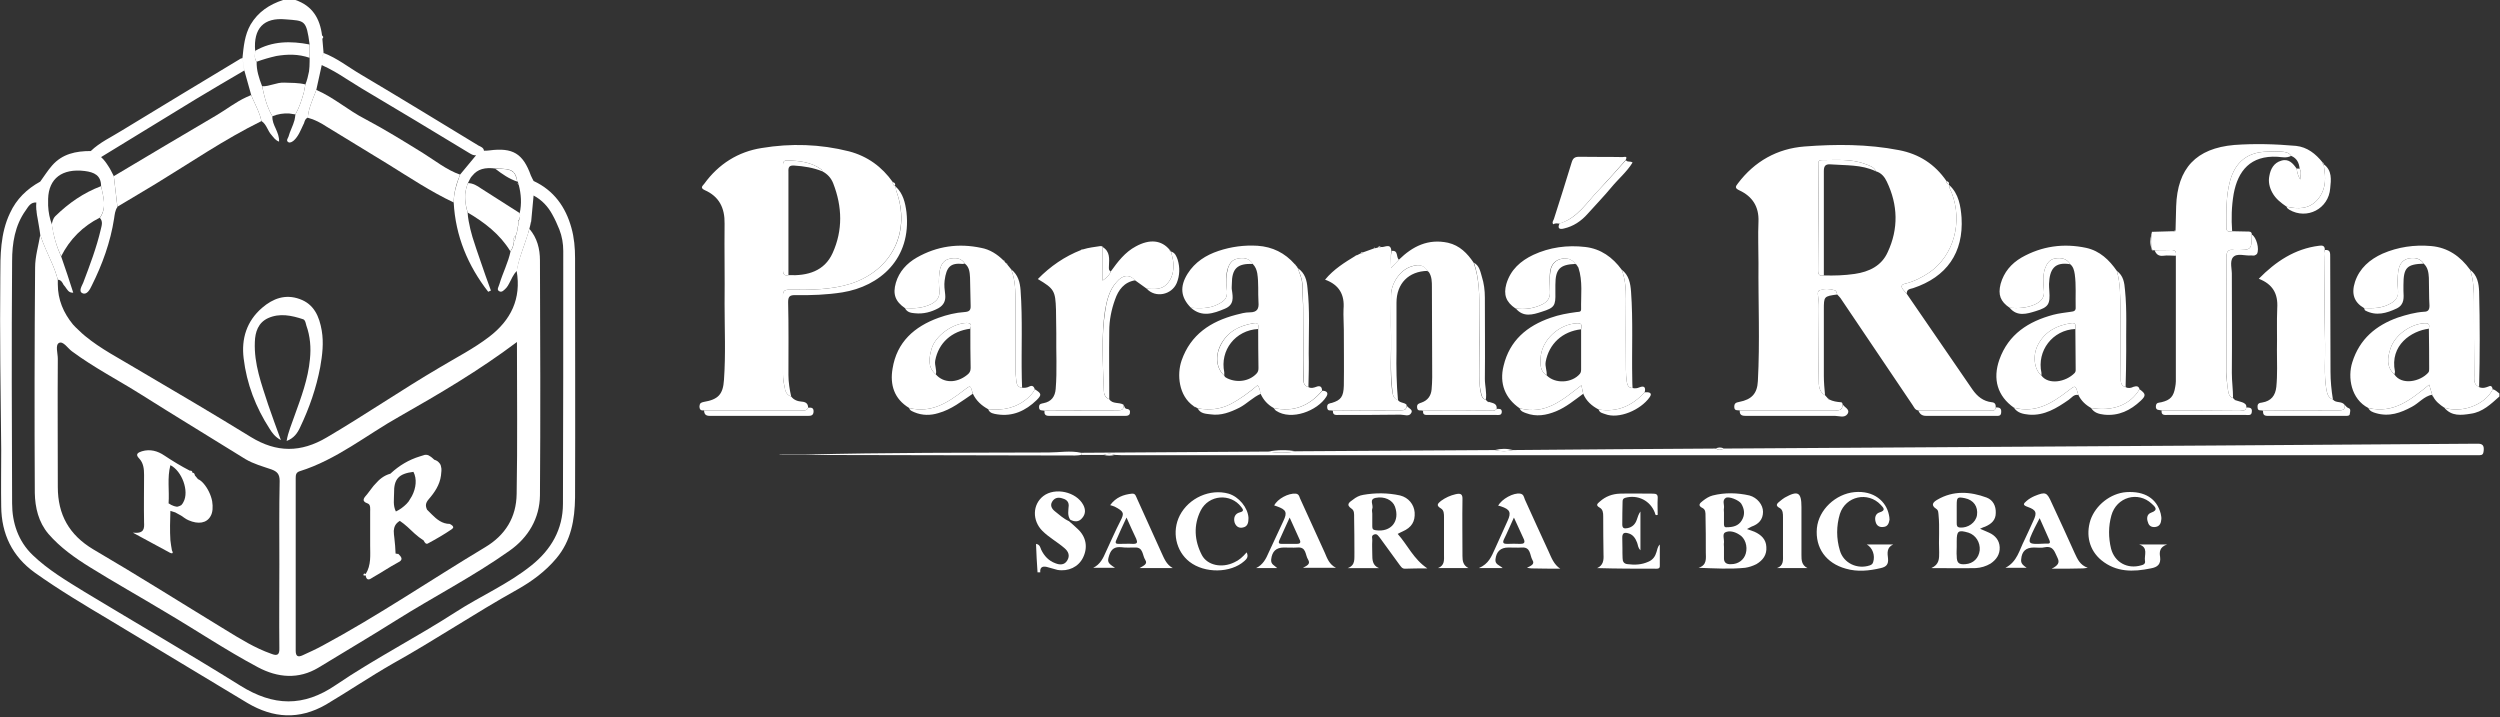 <svg version="1.2" xmlns="http://www.w3.org/2000/svg" viewBox="0 0 826 237" width="826" height="237">
	<rect x="0" y="0" width="826" height="237" fill="#333333" stroke="none"/>
	<title>FAVICON</title>
	<style>
		.s0 { fill: #ffffff } 
	</style>
	<g id="Pasta 1">
		<path id="Path 9" class="s0" d="m83 31.4q0.4 1.1 0.9 2.1c1 2.2 2 4.2 2.5 6.5 1.7 1.1 2 3.2 3.3 4.6 0.7 0.8 1.2 1.7 2.5 2.2 0.1-1.6-0.5-2.9-1.1-4.3-0.6-1.3-1.2-2.6-1.1-4.1-1.4-2.3-2.2-4.8-2.8-7.3q-0.3-1.3-0.6-2.6c-1-2.6-1.9-5.3-1.8-8.1-0.9-1.1-0.5-2.4-0.5-3.6-0.6-7.4 2.8-11.1 10.1-10.4 6.3 0.5 6.8 0.1 7.9 8.3q0 2.2 0 4.4 0 0.6 0 1.2 0 1.7-0.2 3.3-0.2 1.1-0.5 2.2-0.3 1.1-0.7 2.1-0.2 1.3-0.5 2.6c-0.7 2.5-1.5 5-2.8 7.3q-0.1 1-0.3 1.9c-0.5 1.9-1.5 3.6-2 5.5-0.2 0.5-0.9 1.3 0 1.8 0.6 0.3 1.3-0.2 1.8-0.6 1.5-1.4 2.2-3.3 3.1-5.2 0.2-0.3 0.3-0.6 0.4-1 0.2-0.5 0.4-1.1 1.1-1.3 0.2-2.9 1.4-5.5 2.4-8.1q0.2-0.6 0.4-1.1 0.9-4.1 1.8-8.2 0-1.6 0.3-3.1 0.1-0.5 0.3-1-0.2-2.3-0.4-4.6 0-0.6-0.1-1.1c-0.7-5.6-3.2-9.8-8.8-11.7h-4.1c-4.5 1.5-8.2 3.9-10.7 8.1-2 3.5-2.3 7.3-2.7 11.1q0.3 2 0.6 4zm107 53.9c0-3.4-0.3-6.8-1.2-10-1.9-6.9-5.8-12.4-12.5-15.5v4.8c2.8 1.5 4.8 3.7 6.2 6.3 0.9 1.6 1.6 3.2 2.3 4.9 0.9 2.3 1.3 4.7 1.3 7.1 0 27.9 0 55.7-0.1 83.5 0 8.5-3.9 15.2-10.4 20.4-7.7 6.2-16.8 10.1-25 15.4-13 8.4-26.8 15.4-39.6 24.1-10.8 7.4-20.7 7-31.5 0.3-17-10.6-34.3-20.6-51.5-31-6-3.7-12.1-7.3-17.2-12.2-4.8-4.6-6.8-10.7-6.8-17.1-0.1-26.7-0.2-53.3 0-80 0-5.9 0.9-11.8 4.5-16.8 0.9-1.3 1.6-2.7 3.5-2.6 0-2.4 0.7-4.6 1.3-6.9-4.4 2.4-7.9 5.8-10 10.4-3.2 6.7-3.2 14-3.2 21.1-0.2 19.1 0.1 38.2 0.3 57.2 0 6.2-0.1 12.5 0 18.7 0.1 9 3.6 16.4 11.1 21.8 8 5.7 16.4 10.7 24.8 15.7 15.2 9.1 30.3 18.3 45.5 27.4 8.5 5 17 5.6 25.9 0.5 7.4-4.4 14.5-9.2 22-13.5 14-7.8 27.2-16.7 41.2-24.5 4.8-2.7 9.3-6 12.9-10.3 4.9-5.8 6.1-12.8 6.2-20.1 0.1-26.4 0-52.7 0-79.1zm-178-16q0.1 0.4 0.1 0.8 0.1 1 0.3 1.9c0.3 1.9 0.7 3.8 0.9 5.6 1 3.2 2.5 6.2 3.8 9.2 0.8 1.8 1.5 3.7 2 5.6 1.1 0.1 1.5 0.9 1.9 1.7q0.3 0.3 0.5 0.6c0.7 0.9 1.1 2.1 2.7 2-1.3-4.1-2.6-8-4-12q-2.3-5-3-10.4c-0.8-2.1-1.2-4.2-1.3-6.4q0-1.1 0-2.2c0.2-6.8 4.7-10.1 12.1-9.2 3.1 0.4 5.4 1.4 5.4 5 0.7 3.5 2 7.1-0.4 10.5 1.1 1.2 0.6 2.5 0.3 3.8-1.4 6-3.6 11.8-5.8 17.6-0.4 1-1.7 2.9-0.2 3.5 1.4 0.6 2.4-1.2 3-2.5 3.5-7 6.2-14.4 7.4-22.2 0.2-1.3 0.3-2.7 1.1-3.8q-0.6-5.1-1.2-10.2c-0.6-1.1-1.1-2.3-1.8-3.3-0.7-1.1-1.4-2.1-2.4-3q-1.7-1-3.4-2c-4.9 0-9.4 0.9-12.8 4.8-1.4 1.6-2.6 3.5-3.9 5.3-0.6 2.3-1.3 4.5-1.3 6.9q-0.1 1.2 0 2.4zm0-2.4c0-2.4 0.7-4.6 1.3-6.9-0.6 2.3-1.3 4.5-1.3 6.9zm145.3-15.6q-2.6 3.2-5.3 6.4c-1.1 3-2.1 6-2.1 9.2 0.6 11.1 4.7 20.9 11.4 29.5q0.4-0.2 0.9-0.4c-1.2-3.3-2.4-6.6-3.5-9.9-0.9-2.6-1.8-5.2-2.6-7.8q-0.4-1.3-0.7-2.6c-0.4-1.8-0.8-3.6-0.9-5.5q-0.3-1-0.5-2.1-0.1-0.2-0.1-0.5-0.3-1.7-0.2-3.5 0.2-1.8 0.9-3.6 0.3-0.7 0.7-1.4 0.3-0.6 0.8-1.1c1.7-2.1 4.1-2.8 7.7-2.3 3.1 0 4.7 0.2 5.7 1q0.3 0.3 0.6 0.7 0.2 0.3 0.4 0.8 0.2 0.7 0.4 1.7 0.2 0.2 0.3 0.5 0.1 0.3 0.2 0.7c0.8 3.1 1 6.2 0.3 9.4q0.2 0.6 0.1 1.1-0.1 0.6-0.3 1.2-0.1 0.2-0.1 0.5-0.1 0.6-0.2 1.3l-0.2 0.6q0 0.8-0.2 1.5-0.1 0.7-0.5 1.3c0 0.5 0 1-0.2 1.4q-0.1 0.2-0.3 0.4c-0.1 1.2-0.4 2.3-1.1 3.2-0.8 3.8-2.6 7.2-3.7 10.9-0.2 0.8-1 1.8-0.1 2.3 0.9 0.6 1.7-0.4 2.4-1.1q0.5-0.6 0.9-1.4c0.8-1.4 1.3-3 2.6-4.2 0.6-4.2 2.4-8.1 3.6-12.1q0.3-0.9 0.5-1.8 0.2-0.6 0.3-1.2-0.1-0.3 0-0.6 0.1-0.3 0.3-0.6 0.4-4.3 0.8-8.6 0-2.4 0-4.8c-0.3-0.6-0.6-1.1-0.9-1.8-2.6-7.3-6-9.3-13.7-8.3-0.6 0.1-1.2 0.1-1.8 0.1q-0.2 0.4-0.4 0.7c-0.6 0.6-1.4 0.8-2.2 0.8zm-51-29.8c2.9 1.3 5.6 2.9 8.2 4.6 1.6 1 3.2 2 4.8 3 12 7.1 23.9 14.3 35.8 21.5 0.7 0.4 1.3 0.8 2.2 0.7 0.9 0 1.6-0.2 2.2-0.8q0.2-0.3 0.4-0.7c-0.1-1-1-1.3-1.8-1.7-13-7.9-25.9-15.8-38.9-23.5-4.1-2.4-7.8-5.4-12.3-7.1q-0.2 0.5-0.3 1-0.3 1.4-0.3 3zm-41.5 11.2c5.3-3.2 10.6-6.3 15.9-9.4q-0.3-2-0.6-4.1c-0.2 0.1-0.6 0.1-0.8 0.3-13 7.8-26 15.7-39 23.6-3.5 2.2-7.3 3.9-10.3 6.8q1.7 1 3.4 2c10.5-6.4 20.9-12.8 31.4-19.2zm15.9-9.4q-0.3-2-0.6-4.1 0.3 2.1 0.6 4.1zm-47.3 28.6q-1.7-1-3.4-2 1.7 1 3.4 2zm73-40.2q0.1 0.6 0.1 1.1c0.5-0.4 0.3-0.8-0.1-1.1zm-85.4 82.4c-0.4-0.8-0.8-1.6-1.9-1.7 1.1 0.1 1.5 0.9 1.9 1.7zm135.1-15.8q-0.4-1.3-0.7-2.6 0.3 1.3 0.7 2.6z"/>
		<path id="Path 11" class="s0" d="m108 41.9c6.8 4.1 13.5 8.3 20.3 12.4 7.1 4.4 14 9 21.6 12.6 0-3.2 0.9-6.3 2.1-9.2-4.5-1.6-8.2-4.6-12.2-7.1-6.3-3.9-12.6-7.8-19.2-11.3-5.5-2.8-10.3-7.1-16.1-9.6q-0.2 0.5-0.4 1.1c-1 2.6-2.2 5.2-2.4 8.1 2.3 0.6 4.3 1.7 6.3 3z"/>
		<path id="Path 14" class="s0" d="m81.4 32.1c-3.5 1.6-6.5 4-9.9 6-11.3 6.6-22.6 13.4-33.9 20.1q0.6 5.1 1.2 10.1 6.3-3.8 12.7-7.6c11.5-7 22.7-14.7 34.9-20.7-0.5-2.3-1.5-4.3-2.5-6.5q-0.5-1-0.9-2.1-0.8 0.3-1.6 0.7z"/>
		<path id="Path 16" class="s0" d="m80.7 23.2l2.3 8.2zm2.3 8.2q-0.8 0.3-1.6 0.6 0.8-0.3 1.6-0.6zm17.9-3.5q0.4-1.1 0.7-2.1-0.3 1-0.7 2.1zm1.4-7.6q0-0.6 0-1.2 0 0.6 0 1.2z"/>
		<path id="Path 18" class="s0" d="m95.6 37.5q1 0.1 2 0.3c1.3-2.3 2.1-4.8 2.8-7.3q0.3-1.3 0.5-2.6c-2.3-0.6-4.7-0.5-7-0.6-2.6-0.1-4.8 1.3-7.3 1.2q0.3 1.3 0.6 2.6c0.6 2.5 1.4 5 2.8 7.3q2.8-1.1 5.6-0.9z"/>
		<path id="Path 20" class="s0" d="m100.4 30.5q0.3-1.3 0.5-2.6-0.2 1.3-0.5 2.6zm1.9-11.4q0-2.2 0-4.4 0 0 0 0c-6.2-1.2-12.3-1.2-18 2.1 0 1.2-0.4 2.5 0.5 3.6 2.2-0.8 4.3-1.4 6.5-1.9 3.6-0.6 7.2-0.7 11 0.6zm0 0c-3.8-1.3-7.4-1.2-11-0.6 3.6-0.6 7.2-0.7 11 0.6zm-90.3 50.1q-0.1-1.1 0-2.3-0.1 1.2 0 2.3zm0.1 0.9q0.1 1 0.3 1.9-0.2-0.9-0.3-1.9zm163.1 4.3q-0.1 0.6-0.3 1.2 0.2-0.6 0.3-1.2z"/>
		<path id="Path 22" fill-rule="evenodd" class="s0" d="m13.3 77.6c1 3.2 2.5 6.1 3.8 9.2 0.8 1.8 1.5 3.7 2 5.6q0 0.7 0 1.5c0 5.2 1.9 9.5 5 13.3q0.9 1 1.9 1.9 1 1 2.1 1.9c5.2 4.3 11.3 7.4 17.1 10.9 12.6 7.4 25.2 14.8 37.7 22.5 8.5 5.2 16.5 5.2 25.1 0.1 12.6-7.4 24.7-15.7 37.3-23.1 5.5-3.3 11.2-6.2 16.3-10.1 7.2-5.5 10.7-12.6 9.1-21.8 0.7-4.2 2.5-8.1 3.7-12.2q0.3-0.8 0.5-1.7c2.6 3 3.5 6.7 3.5 10.4 0.1 25.9 0.2 51.8 0 77.7-0.1 7.5-3.8 13.9-10.1 18.3-12 8.5-25.1 15.2-37.5 23-8.4 5.3-17.1 10.4-25.6 15.6-6.5 3.9-13.4 3.4-20.1-0.2-10.5-5.6-20.3-12.2-30.5-18.2-8.3-5-16.7-9.7-24.9-14.8-5-3.1-9.8-6.5-13.7-11-3.3-3.9-4.4-8.7-4.5-13.5q-0.2-37.2 0.1-74.5c0-3.6 1.1-7.2 1.7-10.8zm84.4 80.4q0 28.5 0 57c0 1.9 0.8 2.2 2.3 1.5 2.2-1 4.4-2 6.6-3.2 18.4-9.9 35.7-21.7 53.7-32.5 6.7-4 10.3-9.9 10.4-17.6 0.3-16.6 0.1-33.1 0.1-50.2-12.5 9.4-25.6 17.1-38.8 24.6-10.9 6.1-20.8 14.3-33 18.1-1.2 0.4-1.3 1.2-1.3 2.3zm-78.6-39.5c-0.1 14.1 0 28.3 0 42.4 0 9.1 3.7 15.8 11.7 20.6 14.7 8.6 29.1 17.7 43.7 26.6 4.9 3 9.7 6 15.1 7.9 2 0.8 2.8 0.4 2.7-1.9-0.1-9.2 0-18.4 0-27.6 0-9.2-0.1-18.4 0.1-27.6 0-2.2-0.8-3.1-2.7-3.8-2.9-1-5.9-1.8-8.6-3.4-11.4-7.1-23-14.1-34.4-21.3-7.6-4.8-15.6-8.9-22.9-14.3-1.4-1-2.9-3.5-4.3-2.8-1.3 0.7-0.4 3.4-0.4 5.2z"/>
		<path id="Path 24" class="s0" d="m19.1 93.9q0-0.8 0-1.5 0 0.7 0 1.5z"/>
		<path id="Path 26" class="s0" d="m33 71.9c2.4-3.4 1.1-6.9 0.4-10.4-5.8 2.2-10.7 5.6-15.1 9.9-0.8 0.8-1 1.8-1.2 2.8q0.8 5.5 3.1 10.5 4.3-8.5 12.8-12.8z"/>
		<path id="Path 29" class="s0" d="m168.6 83c0.8-0.9 1-2.1 1.2-3.2-0.1-0.7-0.2-1.4 0.5-1.8q0.4-0.7 0.5-1.4 0.2-0.7 0.2-1.4 0.1-0.3 0.2-0.7 0.1-0.6 0.2-1.2-0.1-0.2-0.2-0.4c0-0.1 0.2-0.1 0.2-0.2q0.3-0.5 0.4-1.1 0.1-0.6-0.1-1.2-6.3-4-12.7-8.1c-1.3-0.9-2.7-1.8-4.4-1.8q-0.7 1.8-0.9 3.6-0.1 1.8 0.2 3.5 0 0.2 0.1 0.5 0.2 1 0.5 2.1c5.6 3.3 10.7 7.2 14.1 12.8z"/>
		<path id="Path 31" fill-rule="evenodd" class="s0" d="m171 75.2l0.1-0.4q-0.1 0.2-0.1 0.4zm0.1-0.4q0-0.1 0.1-0.3 0.1-0.6 0.1-1.2 0 0.6-0.1 1.2zm-1.6-18q0.3 0.2 0.5 0.6 0.3 0.4 0.4 0.8 0.3 0.8 0.5 1.8c-2.7-0.9-5-2.5-7.2-4.2q0 0 0 0 1.4 0 2.4 0c1.7 0.1 2.7 0.4 3.4 1zm0.6 22.6q-0.2 0.2-0.4 0.4c0-0.6-0.1-1.3 0.5-1.8 0.1 0.5 0.1 1-0.1 1.4zm5.1-5.6q0-0.3 0.3-0.5-0.2 0.6-0.3 1.1-0.1-0.3 0-0.6zm-3.8-1q0 0.3-0.1 0.5-0.1-0.2-0.1-0.4c0 0 0.1-0.1 0.2-0.1zm-0.3-12.4q0.2 0.4 0.3 0.7c-0.3-0.2-0.4-0.4-0.3-0.7zm-90.6 58c-0.8-6.5 1-12.3 6.1-16.7 3.6-3.1 7.7-4.6 12.4-2.9 4.8 1.7 6.5 5.8 7.3 10.4 0.7 4.1 0.2 8.1-0.5 12.1-1.3 6.9-3.6 13.5-6.6 19.8-0.9 2-2.1 3.7-4.5 4.6 0.5-3 1.7-5.6 2.6-8.3 2.2-6.1 4.5-12.2 5.1-18.7 0.4-3.8 0.1-7.6-1.2-11.2-0.2-0.7-0.3-1.7-1-2-3.9-1.3-7.8-2.1-11.6-0.4-3.3 1.5-4.3 4.6-4.4 7.9-0.3 7.3 2.2 13.9 4.4 20.7 1.3 3.8 2.7 7.6 4.2 11.7-1.9-1-2.9-2.4-3.7-3.7-4.6-7.1-7.6-14.9-8.6-23.3zm-24.4 64.2c-3.8-2-7.5-4.1-12.2-6.6 3.8 0.4 3.8-1.4 3.7-3.4-0.1-5.3 0-10.5 0-15.7 0-2-0.2-3.9-1.6-5.4-1.5-1.5-0.3-2 0.9-2.4 2.7-0.8 5.2-0.1 7.4 1.4 2.7 1.8 5.5 3.5 8.4 5 0.2 0 0.5 0 0.6 0.1q0.2 0.1 0.2 0.3c0.1 0.1 0.1 0.2 0.1 0.3q0 0 0 0 0 0 0 0 0 0 0 0 0 0 0 0 0 0 0 0c0.6 0 0.7 0.4 0.8 0.9q0 0 0 0 0.3 0.4 0.6 0.7 0.2 0.2 0.4 0.5c0.7 1.4 1.6 2.7 2.2 4.1 1.3 2.9 1.4 5.2 0.4 6.7 1-1.5 0.9-3.8-0.4-6.7-0.6-1.4-1.5-2.7-2.2-4.1 0.7 0.3 1.3 0.8 1.9 1.5 1.3 1.5 2.4 3.7 2.8 5.8 0.3 1.9 0.2 3.7-0.5 4.9-1.3 2.4-4.1 2.8-7.3 1.4q-0.7-0.3-1.4-0.8-0.5-0.4-1-0.7-1-0.6-2-1.1-0.8-0.3-1.6-0.5c-0.3-0.3-0.6-0.6-0.9-0.7 0.3 0.1 0.6 0.4 0.9 0.7-0.1 3.2-0.2 6.5 0 9.7q0.2 1.7 0.5 3.3c0.5 0.9 0.3 1.3-0.7 0.8zm7.5-26.4q0 0 0 0 0 0-0.1 0 0 0 0 0 0 0 0 0 0 0 0 0 0 0 0 0 0 0 0 0 0 0 0 0 0.1 0 0.1 0 0 0 0 0.1v-0.1q0 0-0.1 0l0.1 0.1q0 0 0 0 0-0.1-0.1-0.1 0.1 0 0.1 0.1 0.1 0.1 0.2 0.2-0.1-0.1-0.2-0.2 0 0 0 0 0-0.1 0-0.1 0 0 0 0 0 0 0 0 0 0 0 0 0 0 0 0 0 0 0 0zm0 0q0 0 0 0 0 0 0 0zm-8.8 9.7q0.2 0.2 0.5 0.3 0.2 0.1 0.4 0.1 0.5 0.3 1 0.6 0 0 0.1 0 0.3 0.2 0.7 0.3 0.2 0.1 0.4 0.1 0.2 0.1 0.4 0.1 0.2 0 0.4 0 0.3-0.1 0.6-0.2 0.3-0.1 0.6-0.3 0.4-0.4 0.7-1c2-3.6-0.5-10.3-4.3-12.2q0 0 0 0c-1.1 4.2-0.3 8.4-0.6 12.6q-0.2 0-0.4-0.1-0.3-0.1-0.5-0.3 0 0 0 0 0 0 0 0zm5.1 4.5q-1-0.6-2-1.1 1 0.5 2 1.1zm-5.6-19.9c2.7 1.8 5.5 3.5 8.4 5q0 0 0 0 0 0 0 0c-2.9-1.5-5.7-3.2-8.4-5zm9.3 5.8q0 0 0 0 0 0 0 0zm-0.9-0.8c0.2 0 0.5 0 0.6 0.1-0.1-0.1-0.4-0.1-0.6-0.1zm59.6 24.6q0-5.5 0-11c0-0.9 0.2-2.3-0.7-2.7-2.6-0.9-1.1-2.1-0.3-3.1q0.8-1 1.6-2.1 0.5-0.7 1.1-1.3c1.3-1.5 2.8-2.8 5-3.4q0 0 0 0 0 0 0 0 0 0 0.1-0.1c2.8-2.6 6-4.5 9.6-5.6q0.8-0.3 1.6-0.5c0.6-0.1 1.2 0 1.7 0.4 0.6 0.3 1 0.8 1.5 1.2q1 0.3 1.5 0.9 0.6 0.6 0.7 1.3c0.3 0.9 0.1 2 0 3-0.4 3.1-2.1 5.6-4.1 7.9-1 1.2-1.1 2.1-0.5 3.4q0.4 0.4 0.8 0.8 0.4 0.4 0.8 0.8c1.6 1.6 3.2 3 5.8 3.1-2.5-0.1-4.2-1.5-5.8-3.1 1.6 1.6 3.3 3.1 5.9 3.1q0 0 0 0 0 0 0 0 0 0 0 0 0 0 0 0c0.4 0.2 0.7 0.4 1 0.7q0 0 0 0.1 0.1 0 0.1 0.1 0 0.1 0 0.1 0.1 0.1 0 0.3-0.1 0.2-0.5 0.5c-2.5 1.7-5.1 3.2-7.7 4.6-0.7 0.5-1.2-0.2-1.5-0.9-1.1-0.7-2.1-1.5-3-2.3-1.6-1.5-3.1-3-4.9-4.2-1.5 0.9-1.9 2-2 3.3 0 0.8 0.1 1.6 0.2 2.4q0.3 2.5 0.4 5.1 0.2 0 0.3 0.1 0-0.1 0-0.1 0.1 0.1 0.2 0.1-0.1 0-0.2 0 0.3 0 0.6 0 0 0 0 0 0 0 0 0 0 0 0 0 0 0 0 0 0 0 0 0 0 0 0 0c0.9 0.9 1.6 1.7 0.5 2.5q-0.3 0.2-0.7 0.4c-2.8 1.5-5.4 3.3-8.1 4.8q-0.2 0.1-0.3 0.2c-0.9 0.6-1.9 1.1-2.2-0.8-0.2 0.1-0.5 0.1-0.7 0q0-0.1 0-0.3c0-0.2 0.4-0.5 0.7-0.1 1.9-3 1.5-6.3 1.5-9.6zm6.7-23.6q0 0 0 0 0 0 0 0zm0 0q0 0 0 0 0 0 0 0 0 0 0 0 0 0 0 0 0 0 0 0zm0 0.1q-0.1 5.9-0.1 11.8 0 0 0 0 0 0 0 0 0-5.9 0.1-11.8c1 0.6 1.6-0.1 2.3-0.6q0-0.1 0.1-0.1-0.1 0-0.1 0.1c-0.7 0.5-1.3 1.2-2.3 0.6zm0.7 13.2c0.3-0.1 0.7-0.4 1.1-0.8 1.3-0.6 2.5-1.5 3.5-2.5q0.3-0.4 0.7-0.8 0.6-0.9 1.1-1.8c1.4-2.7 1.7-5.7 0.5-8-1.4-2.1-3-0.8-4.6-0.3q-0.2 0-0.3 0.1 0.1-0.1 0.3-0.1c1.6-0.5 3.2-1.8 4.6 0.3-4.8 0.6-6.5 2.3-6.4 7.1 0 2-0.4 4 0.6 6-0.4 0.4-0.8 0.7-1.1 0.8q-0.1 0.1-0.3 0.1 0.2 0 0.3-0.1zm-8.9 20q0-0.1 0.1-0.1 0 0 0 0 0 0 0 0 0 0 0 0-0.1 0-0.1 0.1 0-0.1 0-0.1 0 0 0 0.1zm0.1-0.1q0 0 0 0h-0.1zm0 0.3q0 0.1 0 0.1 0 0 0-0.1zm10-7.1q0 0-0.1 0 0 0 0 0 0.1 0 0.1 0zm9.7-19.6c-1.1 1.4-1.7 2.1-1.7 2.7 0-0.6 0.6-1.3 1.7-2.7 2-2.5 3.5-5.1 3.5-8.2 0 3.1-1.5 5.7-3.5 8.2zm-8.5 8.8c1.9 1.2 3.3 2.7 4.9 4.2-1.6-1.5-3-3-4.9-4.2zm-3.2 0.9c0-0.9 0.4-1.5 1.2-1.8-0.8 0.3-1.2 0.9-1.2 1.8zm-72.6-19.4q-0.2-0.1-0.3-0.3 0.1 0.2 0.3 0.3zm97.7-85.4q-0.1-0.3-0.1-0.6 0 0.3 0.1 0.6zm16.3 9.8q0.4-0.6 0.6-1.3-0.2 0.7-0.6 1.3zm-6.5-22.2c-3.5-0.5-6 0.2-7.7 2.2 1.7-2 4.2-2.7 7.7-2.2zm6.3 1.6q0.3 0.4 0.4 0.8-0.1-0.4-0.4-0.8zm0.2 20.6c0.1 0.5 0.1 1-0.2 1.4 0.3-0.4 0.3-0.9 0.2-1.4zm4.9-4.2q0 0.3 0 0.7 0-0.4 0-0.7zm-3.8-0.5q0-0.2 0.1-0.5-0.1 0.3-0.1 0.5zm-106.3 84.5q-0.3-0.3-0.6-0.7 0.3 0.4 0.6 0.7zm2.3 2c1.3 1.5 2.3 3.7 2.7 5.8-0.4-2.1-1.4-4.3-2.7-5.8zm-3.8-3.6q0 0 0 0zm0 0.1q0.1 0 0.1 0 0 0 0 0zm0 0q0 0 0 0zm65.4 0.3q0 0 0 0zm-6.1 4.7q0.5-0.7 1.1-1.4-0.6 0.7-1.1 1.4zm22.2-8.5q0.5 0.6 0.6 1.3-0.1-0.7-0.6-1.3zm-24.3 37.4c0.3 1.8 1.3 1.3 2.2 0.8-0.9 0.5-1.9 1-2.2-0.8zm28.9-16.1q0 0 0.1 0.1-0.1-0.1-0.1-0.1zm-17.6-1.9c-1.5 0.8-1.9 2-2 3.3 0.1-1.3 0.5-2.5 2-3.3zm-74.6-4.9q-0.3-0.2-0.7-0.3 0.4 0.1 0.7 0.3zm0.9 0.1q-0.2 0-0.4 0 0.2 0 0.4 0zm-2.7-1q0.5 0.3 1 0.5-0.5-0.2-1-0.5zm-0.4-0.1q-0.3-0.1-0.4-0.4 0.1 0.3 0.4 0.4zm-0.6-0.7q-0.1-0.2-0.2-0.5 0.1 0.3 0.2 0.5zm0.1 0.3q0 0 0-0.1 0 0.1 0 0.1zm80.2-0.2q-0.3 0.4-0.7 0.8 0.4-0.4 0.7-0.8zm-6-9.1q0 0 0 0 0 0 0 0zm0 0zm0 0q0 0 0 0 0 0 0 0z"/>
	</g>
	<g id="Pasta 2">
		<path id="Path 2" fill-rule="evenodd" class="s0" d="m353.2 172.2c1 0.9 2 1.7 2.9 2.6 2.8 2.6 3.4 6.1 1.7 9.5-1.5 3-4.8 4.6-8.4 4-1.2-0.3-2.4-0.7-3.6-1q-2.3-0.5-2.1 1.8h-0.9c-0.2-3.1-0.4-6.1-0.5-9.4 1.3 0.2 1.4 1.2 1.7 1.9 1 2.1 2.5 3.7 4.7 4.5 1.5 0.6 3 0.6 3.9-0.9 1-1.6 0.4-3-0.9-4.1-2.3-2-5.1-3.5-7.3-5.7-3.4-3.4-3.3-8.7 0.3-11.5 3.9-3 10.9-1.4 13.2 2.9 0.8 1.5 0.8 3-0.3 4.3-1.1 1.4-2.5 1.4-4 0.6-1-1.4-0.6-3.1-0.5-4.7 0-1.5-1.1-2.1-2.3-2.4-1.4-0.4-2.5 0-3.2 1.2-0.7 1.2-0.1 2.3 0.9 3.1 1.5 1.2 2.9 2.5 4.7 3.3zm221.6-36.6c-0.8-0.1-1.8 0.2-1.8-1.2 0-1.2 0.6-1.4 1.6-1.6 4.2-0.8 6-2.8 6.2-6.9 0.7-13 0.1-26 0.2-39 0-4.5-0.2-9.1 0-13.7 0.2-4.9-2-8.3-6.3-10.3-1.5-0.7-1.4-1.2-0.5-2.3 5.5-7.3 13-11.5 22-12.2 10.4-0.8 20.9-0.8 31.2 1.2q10 1.9 15.7 10.2c-0.1 0.7 0.3 0.9 0.8 1.1q0 0.2 0.2 0.3c-0.2 0.9 0.4 1.6 0.7 2.4 3.8 9.8 0.7 20.8-7.3 26.4-2.4 1.6-5.1 3-7.9 3.7-1.5 0.3-1.6 1-0.8 2 0.4 0.5 0.8 0.9 1.2 1.4q10.9 15.8 21.7 31.6c1.6 2.3 3.6 3.9 6.4 4.2 1.2 0.1 1.3 0.9 1.3 1.7-0.2 1.5-1.4 1-2.2 1q-11.7 0-23.4 0c-1.1-0.1-1.4-1.1-1.9-1.8q-11.9-17.7-23.8-35.3c-0.3-0.4-0.7-0.8-1.1-1.2-0.1-0.6-0.3-1.2-0.8-1.4-1.6-0.5-3.4-0.5-5 0-1 0.4-0.4 2-0.4 3-0.1 1.2-0.1 2.3-0.1 3.5 0.1 7.6 0 15.3 0.2 22.9 0 2 0 4.1 2.1 5.3q0.5 0.5 0.9 1 0.1 0.4 0.5 0.4c1.2 0.6 2.5 0.8 3.8 0.9q0.2 0.2 0.5 0.4c0.2 2-0.7 2.4-2.5 2.3-10.5 0-21 0-31.4 0zm33.9-2.3q0 0 0 0 0 0 0 0zm-6.1-42.3c3.4 0.1 6.8 0 10.2-0.5 4.8-0.7 8.9-2.7 10.9-7.2 3.6-7.7 3.4-15.6-0.3-23.3-0.7-1.5-1.8-2.9-3.6-3.4-0.6-1.5-2.2-1.9-3.5-2.4-4.7-1.8-9.6-1.3-14.4-1.3-1.4 0-1.1 1-1.1 1.8-0.1 11.6 0 23.1-0.1 34.6 0 1.5 0.5 2 1.9 1.7zm-306.9-29.6q0.1 0.1 0.2 0.2c0.1 0.5 0.1 1 0.2 1.4 4.9 13.4-1.3 26.2-14.9 30.7-6.6 2.1-13.5 2.1-20.4 2-1.6 0-2.2 0.5-2.1 2.1 0 8.6 0 17.2 0 25.8 0 1.4 0.2 2.8 0.5 4.1 0.2 1.4 0.6 2.8 2.2 3.3 0.9 1.2 2.2 1.6 3.5 1.7 1.4 0.1 2.1 0.7 2.1 2-0.5 1.2-1.6 0.9-2.6 0.9q-15.9 0-31.8 0c-1 0.1-1.5-0.2-1.5-1.4 0.1-1 0.5-1.2 1.4-1.4 4.8-0.8 6.4-2.5 6.7-7.3 0.6-8.4 0.2-16.8 0.2-25.1 0.1-8.9-0.1-17.7 0-26.5 0.1-5.2-1.8-9-6.6-11.1-1.7-0.8-0.5-1.5-0.1-2.1 4.7-6.5 11.2-10.6 19-11.8 9.6-1.6 19.3-1.3 28.8 1.1 6.1 1.6 10.9 5.1 14.5 10.2-0.1 0.6 0.1 1 0.7 1.2zm-24-4.8c-0.1-0.2-0.1-0.5-0.3-0.6-3.4-2.5-7.4-2.9-11.4-3-1.4 0-1.3 1.1-1.3 2 0 11.4 0 22.8 0 34.2 0 1.4 0.4 2 1.8 1.7 6.3 0.3 11.9-1.3 14.6-7.3 3.4-7.5 3.2-15.3 0.2-23-0.7-1.8-1.9-3.1-3.6-4zm466.8 75.6q1.1 0.3 2.3 0.7c0.8 0.3 1.5 0.7 1.4 1.7-0.3 1.5-1.5 0.9-2.3 0.9-8.5 0.1-17.1 0.1-25.7 0.1-0.8-0.2-2 0.1-1.9-1.4 0.1-1.3 1-1.1 1.8-1.3 3-0.7 4.1-1.9 4.6-5.1 0.1-0.6 0.2-1.2 0.2-1.8q0-20.8 0-41.5c0.2-1.3-0.1-1.9-1.5-1.9-1.9 0.1-3.7 0-5.5 0.1q-0.3 0-0.5 0l-0.5-0.4v-0.1c0.1-1.6 0.2-3.1-0.1-4.7q0.1-0.4 0.2-0.9 3.4-0.1 6.9-0.2c0.4 0.2 0.8 0.3 0.9-0.3 0.1-2.6 0.1-5.2 0.2-7.9 0.4-12.6 6.6-19.2 19.2-20.3 6.8-0.5 13.6-0.3 20.4 0.3 3.7 0.4 6.5 2.6 8.8 5.5q-0.1 0.5 0.3 0.5 0.2 1 0.3 2.1c0.5 3.5 0.2 6.8-2.3 9.7-2.9 3.2-6.4 3.1-10.2 2.3-1.9-1.3-3.6-2.6-4.7-4.6-1-1.8-1.4-3.7-1-5.6 0.4-2.3 1.5-4.3 3.9-5 2.5-0.8 3.9 0.9 5.1 2.6 0.2 1.3 0.5 2.5 1.2 3.6 0-1.2 0.5-2.4-0.2-3.6-0.2-1.9-0.9-3.4-2.8-4.2-0.8-1.2-2.1-1.3-3.2-1.4-1.6-0.1-3.1-0.1-4.7 0q-9.7 0.2-12.3 9.7c-1.4 5.1-1.2 10.3-1.2 15.5 0 1.4 1 1.3 1.9 1.1q2.4 0 4.9 0.1c0.7 0 1.6-0.1 1.6 1-0.1 5.1-0.1 5.1-5.3 5.1-0.2 0-0.4 0-0.5 0-2-0.3-2.6 0.4-2.6 2.5 0.1 12.7 0 25.3 0 37.9 0 1.9 0.2 3.8 0.5 5.7 0.2 1.1 0.3 2.4 1.7 2.8q0.1 0.2 0.3 0.3 0 0.4 0.4 0.4zm-27.5-55.6q0 0 0 0 0 0 0 0zm-256.6 5.4q0.4-0.1 0.8-0.2c0.3 0.2 0.7 0.1 1-0.2 1.2 0.3 3.3-1.5 3.5 1.3-0.3 1.7-0.1 3.3-0.1 5.6 1.1-1.2 1.9-1.9 2.6-2.7 4.5-4.4 9.6-7 16.2-5.6 3.9 0.9 6.4 3.5 8.5 6.6 1.9 5.4 1.9 11 1.9 16.6-0.1 6.3-0.1 12.7 0 19 0 2.4-0.1 4.8 0.4 7.1 0.2 1.1 0.4 2.2 1.7 2.6l0.5 0.5q0.2 0.4 0.6 0.2c1.1 0.4 2.7 0.4 2.5 2.3-0.8 0.9-1.8 0.5-2.6 0.5q-10.9 0.1-21.8 0.1c-0.6-0.3-1.8 0.4-1.9-1.1-0.1-1.2 0.7-1.3 1.5-1.6 2-0.7 3.1-2.2 3.3-4.3 0.1-1.3 0.2-2.6 0.2-4q0-14.9-0.1-29.9c0-1.6 0-3.4-1-4.9q0-0.4-0.4-0.4h-0.1c-1.4-2.3-3.5-2.1-5.5-1.4-3.6 1.2-6.5 5.6-6.5 9.5 0 4.4-0.1 8.8 0 13.2 0.1 5.9-0.4 11.9 0.3 17.8 0.2 1.5 0.3 3 2 3.6 0.7 1 2 0.7 2.8 1.5 0.1 1.6-0.6 1.9-2.1 1.9-7.4 0-14.8 0-22.2 0.1-0.7-0.3-1.8 0.4-1.9-1.1-0.1-1.3 0.8-1.3 1.6-1.5 2.9-0.9 3.8-2 3.9-5.7 0.1-6.1 0-12.3 0-18.4 0-2.3-0.2-4.6-0.1-6.9 0.4-4.7-1.4-8-6.1-9.7 2.9-3.5 6.5-5.7 10.1-7.9q0.2-0.1 0.5-0.2l1.2-0.6q0.5 0.2 0.7-0.3 1.8-0.7 3.6-1.3 0.2 0 0.5-0.1zm369.2 46.6c-2.2 4.7-9.2 7.7-14.9 6.4q-0.5-0.2-1.1-0.3c-1.5-1-2.9-2.1-3.7-3.7q-0.2-0.3-0.3-0.6c-0.3-1-0.6-2-1-3.3-6 4.9-11.8 9.7-20.1 7.7-5.7-2.9-6.9-10.1-5.3-15.1 2.4-7.7 7.8-12.2 15.1-14.8 2.8-0.9 5.6-1.7 8.6-1.9 1.3 0 1.8-0.6 1.8-2-0.2-3-0.1-6.1-0.2-9.2-0.1-1.7-0.3-3.4-1.7-4.7-1.3-2-3.3-2.1-5.4-1.6-1.9 0.6-2.7 2.2-3 4-0.3 2.1-0.3 4.2-0.1 6.3 0.3 2.2-0.7 3.6-2.7 4.6-2.7 1.5-5.6 1.5-8.5 1.4-3.3-1.9-4.3-4.7-3-8.7 1.5-4.5 4.9-7.4 9.1-9.3 5.1-2.2 10.5-3 16.1-2.5 5.5 0.5 9.6 3.4 12.8 7.8 1.2 3.4 1.3 7.1 1.3 10.7 0 8 0 16.1 0.1 24.1 0 1.5-0.3 3.2 1.6 3.9 0 0 0.1 0.1 0.1 0.1 0.1 0.3 0.3 0.3 0.5 0.2 0.9 0.2 1.7-0.1 2.5-0.4 1-0.5 1.2 0.2 1.4 0.9zm-32.5-4.9c2.4 3.7 8.6 2.4 11.2-0.6 0.3-0.3 0.3-0.8 0.3-1.3q0-6.6-0.1-13.2c0.2-1.1 0.3-1.9-1.4-1.8-4.6 0.2-9.9 3.9-11.3 8.4-1 3-1.4 6 1.3 8.5z"/>
		<path id="Path 3" fill-rule="evenodd" class="s0" d="m332.8 87.4q0.7 0.8 1.3 1.6c1.4 3.6 1.4 7.3 1.4 11 0 7.2 0 14.3 0 21.5 0 1.5 0.1 2.9 0.3 4.4 0.1 1.1 0.5 2.1 1.9 2.2 0.8 0.1 1.7 0 2.4-0.4 1-0.5 1.5 0 1.8 0.9-0.5 1.2-1.4 2-2.3 2.9-3.8 3.3-8.2 4.2-13.1 3.7-2.2-1.2-4-2.8-5.1-5.2-0.8-2.8-0.7-2.8-3-1-5.3 4.1-10.8 7.6-18 5.8-5-3-6.4-7.7-5.5-13 1.4-8.8 7.2-13.9 15.2-16.8 2.8-1 5.6-1.7 8.6-1.9 1.4-0.1 2.1-0.5 2-2.1-0.1-3.1-0.1-6.2-0.2-9.3-0.1-1.7-0.2-3.4-1.7-4.6-1.3-2-3.2-2-5.1-1.6-2.3 0.5-3.1 2.6-3.3 4.6-0.3 2-0.2 4 0 6 0.1 2.1-0.8 3.3-2.6 4.3-2.8 1.4-5.7 1.6-8.8 1.4-3.2-2.2-4.1-4.6-3-8.4 1.1-3.7 3.6-6.4 6.9-8.3 6.7-3.8 13.8-4.8 21.3-3.2 2.8 0.5 5.3 2.1 7.3 4.1l0.4 0.4q0.3 0.3 0.5 0.6 0.2 0.2 0.4 0.4zm-23.6 36.3c2.5 2.9 6.8 3 10.3 0.2 0.8-0.6 1.2-1.2 1.2-2.3-0.1-4.3-0.1-8.6-0.1-13 0.4-1.1 0.4-1.9-1.2-1.9-4.5 0.1-10.3 4.1-11.6 8.5-0.8 2.9-1.5 6 1.4 8.5zm86.5 11.2q-0.4-0.2-0.7-0.4-0.3-0.2-0.6-0.3c-5-3.4-5.6-10.5-4-15.1 3-8.6 9.6-12.9 18-15.1 1.5-0.4 3-0.8 4.5-0.8 2.5 0 3.1-1.2 2.9-3.4-0.2-3.2 0.1-6.3-0.4-9.5-0.2-1.1-0.6-2.2-1.5-3.1-1.2-2-3.2-2.2-5.2-1.7-1.9 0.4-2.7 1.9-3.2 3.7-0.5 1.9-0.4 3.9-0.2 5.9 0.4 3.1-0.2 4.1-3 5.5-2.8 1.4-5.8 1.3-8.8 1.1-3.4-3.4-3.8-7-1.1-11.3 2.4-3.8 6-6.1 10.2-7.5q6.3-2.1 12.9-1.7 7.4 0.5 12.3 6.1 0.2 0.3 0.4 0.5 0.2 0.3 0.4 0.5 0.1 0.2 0.2 0.3c0.5 1.7 1.4 3.3 1.4 5.1 0.1 3 0.3 6 0.4 9 0 7.3 0 14.5 0 21.8 0 1.4-0.1 2.9 1.7 3.4 0.9 0.5 1.8 0.2 2.6-0.1 1.3-0.5 1.9 0 1.9 1.3-4.2 5-9.5 7.2-16 5.7q-2.9-1.6-4.3-4.7c-0.3-0.9-0.2-1.9-1-2.8-2.9 2.4-5.8 4.6-9.1 6.3-3.4 1.7-7 2-10.7 1.3zm9-10.5q0 0.4 0.4 0.4c3.3 1.8 7.5 1.3 10-1.3 0.6-0.6 0.7-1.2 0.7-1.9q-0.1-6.4-0.1-12.9c0.2-1.3 0.1-2.2-1.6-1.9-4.7 0.8-8.6 2.8-10.9 7.3-1.8 3.7-1.3 7.7 1.3 10q0 0.2 0.2 0.3zm123.5 10.9c-2.3-1.2-4.1-2.8-5.1-5.2-0.2-0.9-0.4-1.7-0.6-2.8-6.2 4.8-11.9 9.9-20.4 7.6-4.8-3.3-6.8-8.2-5.3-14.1 2-8.3 7.7-13.1 15.5-15.8 2.8-1 5.6-1.5 8.6-1.9 0.6-0.1 1.5 0.1 1.5-0.9-0.1-4.6 0.6-9.3-0.9-13.8-0.1-0.2-0.3-0.4-0.4-0.6q0-0.4-0.3-0.4-0.1-0.1-0.3-0.2c-1.3-1.8-3.1-2.1-5-1.6-2.2 0.6-3.2 2.4-3.4 4.5-0.2 2.1-0.1 4.2 0 6.3 0.1 1.9-0.7 3.2-2.4 4.1q-4.3 2.1-9 1.4c-3.1-2.1-4-4.5-3-8.1 1.4-4.7 4.7-7.6 8.9-9.6 5.4-2.5 11.2-3.3 17.2-2.6 5.1 0.6 9 3.4 12 7.5 1.2 3.1 1.4 6.3 1.4 9.5q-0.1 11.8 0 23.5 0 2.1 0.3 4.1c0.2 1 0.5 2 1.9 2 0.8 0.2 1.5 0.1 2.2-0.2 1.7-0.7 2.2 0 1.8 1.6-4.1 4.5-9.1 6.7-15.2 5.7zm-17.2-11.3c2.8 2.9 8.4 2.6 11-0.5 0.4-0.5 0.4-1.1 0.4-1.7q0-6.5 0-13c0.2-1 0.5-2-1.2-2-6.1 0.2-12 5.6-12.2 11.7-0.1 2-0.1 4.2 2 5.5zm179.9 10.8c-1.8-1-3.3-2.4-4.2-4.3-1-3.4-0.9-3.3-3.5-1.3-5.3 4.1-10.7 7.4-17.8 5.5-5.4-3.8-7.1-9.4-4.8-15.9 3-8.4 9.6-12.6 17.8-14.8 1.9-0.5 3.9-0.7 5.9-1 0.9-0.1 1.6-0.3 1.5-1.5-0.1-3.7 0.2-7.3-0.3-10.9-0.2-1.3-0.5-2.5-1.5-3.3-1.2-2-3.1-2.2-5-1.9-1.9 0.3-2.8 1.8-3.4 3.5-0.7 2.3-0.5 4.6-0.3 6.9 0.3 2.4-0.8 3.8-3 4.8-2.7 1.2-5.5 1.3-8.3 1.1-3.1-2.1-3.9-4.3-3-7.9 1.1-3.9 3.5-6.7 6.9-8.7 6.7-3.8 13.9-4.8 21.4-3.2 4.5 1 7.6 4 10.1 7.6 1.2 4.1 1.1 8.4 1.2 12.6 0.1 7.5 0 14.9 0.1 22.4 0 1.4-0.2 2.9 1.6 3.4 0.9 0.5 1.8 0.3 2.6-0.1 1-0.3 1.7-0.3 2 0.8-3.1 5.2-8.8 7.4-16 6.2zm-5.2-26.1c0.2-1.2 0.2-2.2-1.5-1.9-4.6 0.7-8.5 2.7-10.8 7-1.9 3.5-1.4 8.2 1.1 10.3 2.3 3.1 8 2.2 11-0.9 0.4-0.5 0.3-1 0.3-1.6q0-6.4-0.1-12.9zm-340.6 27c-0.7-0.2-1.8 0.2-1.8-1.2 0-1.2 0.8-1.1 1.5-1.3 2.6-0.5 3.8-2.2 4-4.7 0.5-6.1 0.1-12.2 0.2-18.4 0-2.6-0.1-5.2-0.1-7.8-0.2-6.2-0.6-6.9-6-10.1 4.1-4.2 8.9-7.5 14.3-9.6q0.3-0.1 0.6-0.2c1.9-0.6 3.9-0.8 5.8-1.1q0.3 0.1 0.6 0.2l0.1 0.1v11.1c1.3-0.9 2.3-1.8 2.7-3 2.3-3.2 4.7-6.4 8.3-8.3 4.6-2.5 8.5-2.1 11.2 1.2q-0.1 0.5 0.4 0.5c0.3 1.3 0.7 2.6 0.8 3.9 0.1 2.5-0.3 5-2.3 7-1.8 1.8-4.2 1.5-6.5 1.4q-1.9-1.4-3.9-2.8c-1.8-2-4-1.9-6.1 0.6-2.4 2.6-3.2 6-3.8 9.3-1.3 8.8-0.7 17.6-0.4 26.5 0 1.2 0.4 2.4 1.8 2.9 1.1 1.7 3.2 0.9 4.7 1.8 0.2 1.6-0.6 1.9-2 1.9-8.1 0-16.1 0-24.1 0.1zm12.1 13.9q30.9-0.2 61.8-0.4c3.1 0.5 6.2 0.5 9.3-0.1q32.8-0.2 65.6-0.4c2 0.5 4 0.5 6 0q33.5-0.3 66.9-0.5 1.4 0.8 2.8 0 80.8-0.5 161.5-1c29.1-0.2 58.1-0.4 87.2-0.6 2-0.1 2.5 0.6 2.3 2.4-0.1 1-0.4 1.4-1.4 1.4-0.4 0-0.7 0-1.1 0q-223.7 0-447.4 0-1.1 0-2.3-0.1c-1.3-0.5-2.5-0.5-3.8 0q-3.7 0-7.3 0-0.1-0.3-0.1-0.7zm390.5-13.9c-0.7-0.3-1.8 0.3-1.8-1.2-0.1-1.2 0.6-1.4 1.5-1.5 3-0.5 4.4-2.3 4.7-5.2 0.4-4 0.2-8.1 0.2-12.1 0.1-4.6-0.1-9.3 0.1-13.9 0.3-4.8-1.5-7.9-6.1-9.7 5.6-5.7 11.9-9.9 19.9-10.9 1.1-0.2 2 0 1.9 1.4-0.4 0.8-0.2 1.6-0.2 2.3 0.1 9.6 0.1 19.2 0.3 28.8 0.1 4.9-0.4 9.9 0.4 14.8 0.3 1.4 0.5 2.9 2.2 3.5 1 1.3 2.9 0.4 3.9 1.8 0.2 1.5-0.6 1.8-2 1.8-8.4 0-16.7 0-25 0.1zm-276.1 52.1c-2.8 0-5.1 0-7.4 0.1-1 0-1.3-0.7-1.8-1.3q-3.2-4.4-6.4-8.8c-0.6-0.7-1-1.6-2-1.2-1.1 0.4-0.5 1.3-0.6 2-0.1 1.5 0 3 0 4.4 0 1.9 0 3.8 2.2 4.7h-10.3c2.7-1 2.1-3.2 2.2-5.2q0-5.8-0.1-11.6c0-1 0.1-2.2-0.8-2.8-2.1-1.4-0.7-2.2 0.4-3 1-0.8 2.1-1.4 3.4-1.6 4-0.7 8.1-0.7 12.2 0.2 2.8 0.7 4.6 3 4.8 5.6 0.2 3-1 5-4 6.3-0.4 0.2-0.9 0.4-1.6 0.8 3.3 3.7 5.2 8.3 9.8 11.4zm-18.2-18.1c0 1.4 0 2.8 0 4.2 0 0.8 0.2 1.2 1.2 1.3 5 0.7 8-3 6.3-7.8-0.8-2.2-3.5-3.5-6.4-2.9-2.3 0.5-0.6 2.4-1.1 3.6-0.2 0.5 0 1.1 0 1.6z"/>
		<path id="Path 4" fill-rule="evenodd" class="s0" d="m577.2 174.8c1.1 0.4 1.8 0.6 2.5 0.9 2.2 1 3.8 2.5 3.9 5 0.2 2.6-1.1 4.4-3.3 5.7-1.2 0.6-2.4 1-3.7 1.2-5 0.5-10 0.2-15.4 0 2.9-0.9 2.4-3.2 2.4-5.1 0-4.1 0-8.1-0.1-12.1 0-1 0-2-0.9-2.5-1.9-0.9-0.9-1.7 0-2.4 1-0.8 2.1-1.5 3.3-1.8 4-1 8.1-0.9 12.1 0 2.6 0.7 4.5 3.1 4.5 5.4 0 2.6-1.5 4.1-3.8 4.9-0.4 0.2-0.7 0.4-1.5 0.8zm-7.6 5.9c0 1.2 0 2.3 0 3.5-0.1 1.7 0.8 2.3 2.4 2.2 2.3 0 4.2-1.4 4.8-3.5 0.7-2.4-0.2-5.2-2.2-6.3-1.4-0.9-3.2-1.4-4.6-0.7-1 0.5-0.3 2.2-0.4 3.4-0.1 0.5 0 1 0 1.4zm0-11.4q0 1.8 0 3.7c0 0.6 0 1.3 0.9 1.2 2 0 3.9-0.4 5-2.3 1.1-1.8 0.9-3.7-0.2-5.5-0.8-1.2-4.1-2.5-5.1-1.9-1.3 0.8-0.4 2.3-0.6 3.4-0.1 0.5 0 0.9 0 1.4zm84.6 5.4c1.3 0.6 2.2 0.9 3 1.3 2 0.9 3.4 2.5 3.5 4.8 0.1 2.4-1.1 4.1-3 5.4-1.5 0.9-3.2 1.4-4.9 1.5-4.7 0.1-9.4 0-14.7 0 2.7-1.2 2.6-3.2 2.6-5.2-0.2-4.1 0.2-8.2-0.2-12.3-0.1-0.8 0-1.6-0.8-2.1-2-1.3-0.8-2.3 0.4-3 5.3-3.1 10.9-2.7 16.3-0.7 2.1 0.8 3.1 2.8 3 5.1 0 2.3-1.4 3.6-3.5 4.5-0.4 0.1-0.8 0.3-1.7 0.7zm-7.7 6c0 1-0.1 2 0 3 0 2.3 0.7 2.9 2.9 2.7 2.6-0.2 4.4-2 4.7-4.6 0.2-2.6-1.3-5-3.7-5.8-3.4-1-3.9-0.6-3.9 2.8q0 1 0 1.9zm0-11.5q0 1.9 0 3.7c0 0.8 0.1 1.3 1.1 1.4 2.6 0.2 5.2-1.6 5.6-4.1 0.4-2.8-1.1-5-4-5.6-2.5-0.5-2.7-0.3-2.7 2.3q0 1.2 0 2.3zm-98.1 10.7c0 2.6 0 4.8 0 7.1 0 0.8-0.5 0.9-1.1 0.9-6.5 0-13 0-19.6-0.2 2-0.9 2.2-2.6 2.1-4.4q-0.1-6.3-0.1-12.7c0-1.2-0.1-2.3-1.2-2.9-1.4-0.8-0.7-1.3 0.1-2 1.9-1.7 4.1-2.5 6.6-2.6 3.6-0.1 7.2 0 10.9 0 1.2 0 1.7 0.3 1.6 1.6-0.1 1.8 0 3.6 0 5.4-0.8 0.3-0.8-0.2-0.9-0.6-1.5-4.1-5.7-6.2-9.9-5-0.6 0.2-0.8 0.6-0.8 1.2q-0.1 3.8-0.1 7.6c0 1.3 0.7 1.4 1.7 1.2 1.6-0.3 2.6-1.3 3.1-2.8 0.3-0.9 0.6-1.9 1.2-2.7v12.8c-0.9-0.9-0.8-1.8-1.1-2.5-0.5-1.3-1.2-2.5-2.6-3-1.5-0.5-2.4-0.4-2.3 1.6 0.1 2.1 0 4.3 0.1 6.5 0 1.1 0.4 1.9 1.7 2 2.3 0.3 4.6 0.2 6.8-0.8 1.5-0.6 2.3-1.8 2.7-3.2 0.3-0.8 0.3-1.7 1.1-2.5zm68.4 0q4.3 0 8.7 0c-2.2 1-1.9 2.9-1.7 4.6 0.2 2-0.6 2.8-2.4 3.2-3.8 0.9-7.7 1.3-11.5 0.2-6.6-1.8-10.2-6.9-9.6-13.4 0.6-6.1 6.2-11.3 12.4-11.9 6.5-0.6 10.5 3.1 11.4 7.5 0.1 0.5 0.2 1 0.2 1.6-0.2 1.2-0.6 2.3-2 2.4-1.3 0.2-2.3-0.4-2.6-1.7-0.4-1.4 0-2.7 1.3-3.1 2.3-0.7 1.2-1.6 0.4-2.5-4.2-4.5-11.6-2.9-13.5 3-1.2 4-1.2 8.1 0 12.1 1.2 4.2 5.8 6.3 9.9 4.9 0.5-0.2 0.9-0.4 1.1-1.1 0.7-2.2-0.2-4.7-2.1-5.8zm-101.6-106c-0.7-0.1-1.4-0.2-2 0.2-0.5-0.6 0-1.2 0.2-1.7 2-6.3 4-12.5 5.9-18.8 0.4-1.3 1-1.8 2.4-1.8 4.8 0.1 9.6 0 14.4 0.1 0.6 0 1.8-0.5 1 1-2.9 3.3-5.8 6.6-8.8 9.8-4 4.1-7.1 9.4-13.1 11.2zm191.6 106h9.2c-2.4 0.8-2.6 2.4-2.3 4.1 0.3 2.4-0.8 3.4-3.1 3.8-5.8 1.2-11.4 1.3-16.3-2.7-4-3.3-5.2-8.3-3.6-13.3 1.7-4.9 6.6-8.8 11.8-9.2 6.1-0.4 10.1 2.1 11.4 7.1 0.1 0.6 0.3 1.3 0.2 1.9-0.1 1.2-0.5 2.3-1.9 2.5-1.2 0.2-2.2-0.3-2.5-1.5-0.5-1.2-0.4-2.7 1-3.2 2.6-0.9 1.3-2 0.2-3-4.5-4.2-11.6-2.2-13.3 3.9-1 3.6-1 7.3-0.1 11 1.2 4.5 5.4 6.8 9.9 5.5 0.9-0.2 1.5-0.6 1.3-1.5-0.3-1.9 1.2-4.4-1.9-5.4z"/>
		<path id="Path 5" fill-rule="evenodd" class="s0" d="m515.5 187.9q-4.8 0-9.5-0.1c-0.4 0-0.7-0.1-1.5-0.2 1.4-0.7 2.7-1.2 1.8-2.6-0.9-1.6-0.5-4.3-3.5-4.1-1.5 0.1-3 0-4.4 0-2.6 0-4 1.3-4.3 3.9-0.2 1.7 1.3 1.9 2.4 2.9h-7.9c3.3-1.4 4.2-3.9 5.3-6.3q2.1-4.6 4.2-9.3c1.3-2.8 0.8-3.8-2.2-4.8-0.3-0.1-0.6-0.2-0.9-0.2 1.1-2.2 5.1-4.4 7.3-4 1.1 0.2 1.2 1.1 1.5 1.9 2.6 5.7 5.2 11.5 7.9 17.3 0.9 2 1.7 4.2 3.8 5.6zm-15.3-16.9c-1.3 2.8-2.2 5-3.3 7.2-0.6 1.3 0 1.5 1.1 1.5q2.2-0.1 4.3 0c1.1 0 1.7-0.3 1.2-1.5-1-2.2-2-4.4-3.3-7.2zm-78.2 16.7h-7c2.3-1.1 3.3-3.1 4.2-5.2q2.4-5.1 4.8-10.3c1.4-2.9 1-3.8-2.1-4.9-0.3-0.1-0.6-0.2-0.9-0.3 1.1-2.2 4.7-4.1 7.1-3.9 1 0.1 1.2 0.9 1.4 1.5 2.8 6 5.4 12 8.2 18 0.8 1.9 1.5 3.9 3.7 5h-10.9c1.3-0.7 2.6-1.2 1.7-2.7-1-1.5-0.5-4.3-3.6-4-1.4 0.1-2.9 0-4.4 0-2.6 0-3.9 1.3-4.2 3.9-0.2 1.7 1.1 2 2 2.9zm4.1-16.7c-1.3 2.9-2.4 5.2-3.4 7.5-0.5 1.1 0.1 1.2 0.9 1.2q2.4 0 4.9 0c1 0 1.4-0.4 0.9-1.4-1-2.2-2-4.5-3.3-7.3zm-38.6 16.7h-11c1.3-0.8 2.8-1.3 1.9-2.7-1-1.5-0.6-4.3-3.5-4.1-1.5 0-3 0.1-4.4-0.1-2.1-0.2-3.3 0.5-4 2.6-0.7 2.2-0.6 2.6 1.9 4.2h-7.2c2.3-1.1 3.3-3.2 4.2-5.3 1.6-3.4 3.1-6.9 4.8-10.2 1.3-2.5 1.2-3.1-1.9-4.7-0.4-0.2-0.9-0.3-1.5-0.5 1.9-2.6 4.4-3.5 7.2-3.8 1.2-0.1 1.3 0.9 1.7 1.7 2.7 5.9 5.3 11.8 8 17.7 0.9 1.9 1.6 4 3.8 5.2zm-15.3-16.7c-1.3 2.8-2.4 5.1-3.4 7.5-0.5 1.1 0.1 1.2 0.9 1.2 1.6 0 3.1-0.1 4.7 0 1.4 0 1.5-0.5 1-1.7-1-2.1-2-4.3-3.2-7zm317.6 16.6c-0.9 0.1-1.2 0.2-1.6 0.2-3.2 0.1-6.3 0.1-10.3 0.1 2.1-1.1 2.7-2 1.9-3.6-0.9-1.7-1.2-4-4.1-3.5-1.2 0.3-2.4 0.1-3.7 0.1-2.6 0-4 1.2-4.2 3.9-0.2 1.4 0.7 2 1.8 2.8h-7c3.9-2 4.6-5.9 6.3-9.2 1-2 1.9-4.2 2.9-6.3 1.3-2.7 1-3.6-1.8-4.6-1.7-0.6-1.6-1-0.4-2 0.8-0.7 1.7-1.2 2.6-1.6 3.7-1.5 4.1-1.3 5.7 2.3 2.6 5.5 5.1 11.1 7.6 16.6 0.9 1.9 1.7 3.9 4.3 4.8zm-15.9-16.4c-0.7 1.4-1.1 2.2-1.6 3.1-2.7 5.6-2.7 5.6 3.5 5.3q0.2 0 0.5 0c1 0.1 1.2-0.3 0.8-1.2-1-2.3-2-4.5-3.2-7.2zm-262 11.3c0.7 1.5 0 2.2-0.8 2.9-4.5 4-13.1 4.1-18.1 0.2-4.5-3.5-5.9-10-3.2-15.3 3-5.8 10-8.9 16.1-7.2 3.4 1 6.4 4.6 6.6 8 0 1.5-0.2 2.9-1.9 3.2-1.4 0.3-2.3-0.5-2.7-1.7-0.4-1.5 0.1-2.9 1.7-3.3 1.6-0.4 1.1-1 0.5-1.8-3.5-4.6-10.7-4.1-13.4 1.2-2.4 4.8-2.1 9.9 0.4 14.7 1.8 3.4 6.6 4.4 10.7 2.4 1.6-0.7 2.8-1.8 4.1-3.3zm185.3 5.2h-10.1c2.3-0.8 2-2.7 2-4.5q0-6.2 0-12.3c0-1.1 0-2.4-1-3-1.8-0.9-0.9-1.6 0.1-2.4q0.7-0.6 1.5-1.1c4.3-2.4 5.5-1.8 5.5 3.1q0 7.9 0 15.8c0 1.7 0 3.4 2 4.4zm-112 0h-10.1c2.3-0.9 2-2.7 2-4.5q0-6.2 0-12.3c0-1.1 0-2.3-1-2.9-1.7-1-1.1-1.6 0-2.5 1.5-1.1 3.1-1.8 4.8-2.2 1.7-0.4 2.4-0.1 2.3 1.8-0.1 6.2 0 12.4 0 18.6 0 1.6 0.2 3.1 2 4zm-128-38.1q0 0.4 0.1 0.7c-0.7 0.1-1.4 0.2-2.1 0.2q-48.5-0.1-97.1-0.2c-0.2 0-0.5 0-0.7-0.1 2.9 0 5.7 0 8.6 0 26.8-0.7 53.6-0.6 80.4-0.7 3.6 0 7.2-0.7 10.8 0.1zm71.1-0.5c-3.1 0.6-6.2 0.6-9.3 0.1 3.1-0.6 6.2-0.6 9.3-0.1zm71.6-0.4c-2 0.5-4 0.5-6 0q3-0.8 6 0zm69.7-0.5q-1.4 0.8-2.7 0 1.3-0.7 2.7 0zm141.2-70.7c0.3 1.6 0.2 3.1 0.1 4.7-0.6-1.6-0.5-3.1-0.1-4.7zm-346.2 72.8c1.3-0.5 2.5-0.5 3.8 0q-1.9 0.5-3.8 0zm-68.9-88.9c-0.6-0.2-0.8-0.6-0.7-1.2q1 0.2 0.7 1.2zm348.2-0.5c-0.5-0.2-0.9-0.4-0.8-1.1 0.5 0.2 1 0.4 0.8 1.1zm-187.7 20.7c-0.3 0.3-0.7 0.4-1 0.2 0.3-0.4 0.6-0.6 1-0.2zm262.6-5.5c-0.1 0.6-0.5 0.5-0.9 0.3q0.5-0.1 0.9-0.3zm-268.5 7.3q-0.2 0.5-0.7 0.3c0.1-0.3 0.4-0.5 0.7-0.3zm-117.5 4q-0.2-0.2-0.4-0.4 0.5 0 0.4 0.4zm-0.9-1l-0.4-0.4q0.4 0 0.4 0.4zm379.1-9.8q-0.1 0-0.2-0.1 0.1 0.1 0.2 0.1c0 0 0 0 0 0zm0 0q0 0 0 0 0 0 0 0zm56.7-22.4q-0.4 0-0.3-0.5 0.4 0.1 0.3 0.5zm-319.3 30.1q-0.3 0.1-0.5 0.2c0.1-0.2 0.2-0.3 0.5-0.2zm371.3 43.8c-0.2 0.1-0.4 0.1-0.5-0.2q0.3 0.1 0.5 0.2zm-432.8-45q-0.5 0-0.4-0.5 0.2 0.3 0.4 0.5zm324-0.8l0.5 0.4q-0.5 0.1-0.5-0.4zm-282.3 6q-0.2-0.2-0.4-0.5c0.3 0.1 0.4 0.3 0.4 0.5zm-70.8-5.9q-0.3 0.1-0.6 0.2c0.1-0.2 0.3-0.3 0.6-0.2zm96.6-0.4q-0.3 0.1-0.5 0.1c0.1-0.3 0.2-0.4 0.5-0.1zm17.3 7.5q0.4 0 0.4 0.4-0.4 0-0.4-0.4zm-77.3 44.7q0.3 0.1 0.6 0.3c-0.3 0.1-0.5-0.1-0.6-0.3zm409.2-3.8q0.1 0.3 0.3 0.6-0.4-0.2-0.3-0.6zm-282.8-43q0.3 0 0.3 0.4-0.2-0.2-0.3-0.4zm217.7 44.8q-0.4 0-0.4-0.4zm-246.5 0.7q-0.4 0.1-0.6-0.3 0.3 0.2 0.6 0.3zm116.7 0.5q-0.3-0.2-0.5-0.4c0.3-0.1 0.5 0 0.5 0.4zm-180.5-45.5q-0.2-0.3-0.4-0.5 0.4 0.1 0.4 0.5zm-63.9-6.3q-0.3-0.1-0.6-0.2 0.4-0.3 0.6 0.2zm240.1 50.4q-0.4 0.1-0.4-0.4 0.2 0.2 0.4 0.4zm-199.7-7.5q0.2 0.2 0.5 0.4-0.5 0-0.5-0.4z"/>
		<path id="Path 7" class="s0" d="m823.6 128.6c0.9 0.2 1.5 0.9 2.2 1.4v1c-2.8 2.5-5.6 5.2-9.5 5.7-3.1 0.5-6.3 0.9-8.7-2q0.6 0.1 1.1 0.3c5.7 1.3 12.7-1.7 14.9-6.4zm-562.2 2.4c-1.6-0.5-2-1.9-2.2-3.2-0.3-1.4-0.5-2.8-0.5-4.2 0-8.6 0-17.2 0-25.8-0.1-1.6 0.5-2.1 2.1-2.1 6.9 0.1 13.8 0.1 20.4-2 13.6-4.5 19.9-17.3 14.9-30.7-0.1-0.4-0.1-0.9-0.2-1.4 2.5 2.3 3.2 5.4 3.6 8.5 1.7 15.4-8.8 24.5-21.2 26.5-5.1 0.8-10.3 1-15.5 0.9-1.7 0-2.4 0.3-2.4 2.3 0.2 8 0.1 16.1 0.1 24.1 0 2.4 0.4 4.8 0.9 7.1zm476.4 0.5c-1.4-0.4-1.5-1.7-1.7-2.8-0.3-1.9-0.4-3.8-0.5-5.7 0-12.6 0.1-25.2 0-37.9 0-2.1 0.6-2.8 2.6-2.5 0.1 0 0.3 0 0.5 0 5.2 0 5.2 0 5.3-5.1 1.5 0.8 2.6 4.8 1.7 6.4-0.2 0.2-0.5 0.4-0.8 0.5-0.3 0.1-0.7 0-1.1 0-2 0.2-4.7-0.9-6 0.6-1.2 1.4-0.3 4-0.4 6 0 10.8 0.1 21.5 0 32.2 0 2.8 0.4 5.5 0.4 8.3zm-275.9 0.8c-1.7-0.7-1.8-2.2-1.9-3.7-0.7-5.9-0.3-11.9-0.4-17.8-0.1-4.4 0-8.8 0-13.2 0-3.9 2.9-8.3 6.6-9.5 2-0.7 4.1-0.9 5.5 1.4-6.3 0.1-10.3 4.2-10.3 10.5 0 5.3 0 10.7 0 16-0.1 5.4 0 10.8 0.5 16.3zm308.9-0.3c-1.7-0.6-1.9-2.1-2.2-3.5-0.8-4.9-0.3-9.9-0.4-14.8-0.2-9.6-0.2-19.2-0.3-28.8 0-0.7-0.2-1.5 0.2-2.3 1.9-0.2 1.8 1 1.8 2.4 0 12.6 0.1 25.2 0.1 37.8 0 3.1 0.3 6.1 0.8 9.2zm-404.3-0.1c-1.3-0.5-1.8-1.7-1.8-2.9-0.3-8.9-0.9-17.7 0.5-26.5 0.5-3.3 1.4-6.7 3.7-9.3 2.1-2.5 4.3-2.6 6.2-0.6-3.7 0.6-5.6 3.2-6.7 6.4-1.2 3.3-1.9 6.8-1.9 10.4-0.1 7.5 0 15 0 22.5zm263.5-34.8c-0.4-0.5-0.8-0.9-1.2-1.4-0.8-1-0.7-1.7 0.8-2 2.8-0.7 5.5-2.1 7.9-3.7 8-5.6 11.1-16.6 7.3-26.4-0.3-0.8-0.9-1.5-0.7-2.4 3.1 2.9 3.7 6.9 4 10.7 0.7 11.6-4.9 19.6-16 23.3-1 0.3-2.2 0.3-2.1 1.9zm107.5-20.7c-0.9 0.2-1.9 0.3-1.9-1.1 0-5.2-0.2-10.4 1.2-15.5q2.6-9.5 12.3-9.7c1.6-0.1 3.1-0.1 4.7 0 1.1 0.1 2.4 0.2 3.2 1.4-1.5 0.8-3 0.4-4.5 0.3-8.9-0.5-13.1 4.6-14.5 12.3-0.7 4.1-0.8 8.2-0.5 12.3zm-198.1 51.8c-1.4 0-1.7-1-1.9-2q-0.3-2-0.3-4.1-0.1-11.7 0-23.5c0-3.2-0.2-6.4-1.4-9.5 2.4 1.8 2.9 4.5 3.1 7.3 0.7 9.6 0.2 19.2 0.4 28.8q0 1.5 0.1 3zm-201.7-0.1c-1.4-0.1-1.8-1.1-1.9-2.2-0.2-1.4-0.3-2.9-0.3-4.4 0-7.2 0-14.3 0-21.5 0-3.7 0-7.4-1.4-11 2.3 1.8 2.9 4.3 3.1 6.9 0.7 9.7 0.2 19.3 0.4 29 0 1.1 0.1 2.1 0.1 3.2zm177.6-54.3c6-1.7 9-7 13-11.1 3.1-3.2 5.9-6.5 8.9-9.8 0.5 0.8 1.4 0.2 2.2 0.8-1.9 3.1-4.7 5.4-7 8.2-2.5 3-5.2 5.8-7.8 8.7-2.2 2.5-4.8 4.2-7.9 4.9-1.5 0.4-2.2-0.1-1.4-1.7zm-24.4 58.3c-1.2-0.4-1.4-1.5-1.6-2.6-0.6-2.3-0.5-4.7-0.5-7.1 0-6.3 0-12.7 0-19 0-5.6 0-11.2-1.8-16.6 1.8 1 2.1 2.9 2.6 4.6 0.7 2.2 1 4.5 1 6.9 0 8.9 0.1 17.9 0 26.9 0 2.3 0.7 4.6 0.3 6.9zm112.1-1.5c-2.1-1.2-2.1-3.3-2.1-5.3-0.2-7.6-0.1-15.3-0.2-22.9 0-1.2 0-2.3 0.1-3.5 0-1-0.6-2.6 0.4-3 1.6-0.6 3.4-0.5 5 0 0.5 0.2 0.7 0.8 0.8 1.4-4.4 0.6-4.4 0.6-4.4 5.1 0 7.3 0 14.6 0 21.8 0 2.1 0.2 4.3 0.4 6.4zm-170.7-2.7c-1.8-0.5-1.6-2-1.6-3.4-0.1-7.2 0-14.5-0.1-21.8 0-3-0.3-6-0.3-9-0.1-1.8-0.9-3.4-1.5-5.1 2.4 1.6 3 4.1 3.2 6.6 0.8 7.2 0.4 14.4 0.4 21.6 0.1 3.7 0 7.4-0.1 11.1zm-199.7 7.7q15.9 0 31.8 0c1 0 2.1 0.3 2.6-0.9 1.1-0.1 1.9 0 1.8 1.4-0.1 1.2-0.9 1.3-1.8 1.3-10.8 0-21.7 0-32.5 0-1.4 0-1.8-0.6-1.9-1.8zm342.2 0c10.4 0 20.9 0 31.4 0 1.8 0.1 2.8-0.3 2.5-2.3 0.4 1.3 2.8 1.8 1.7 3.5-1 1.4-2.8 0.6-4.1 0.6-9.7 0-19.4 0-29 0-1.3 0-2.6 0.1-2.5-1.8zm127.5-7.7c-1.8-0.5-1.6-2-1.6-3.4-0.1-7.5 0-14.9-0.1-22.4-0.1-4.2 0-8.5-1.2-12.6 2.2 1.6 2.5 3.9 2.7 6.3 0.7 6.8 0.3 13.6 0.4 20.3 0 4-0.1 7.9-0.2 11.8zm116.8-0.1c-1.9-0.7-1.6-2.4-1.6-3.9-0.1-8-0.1-16.1-0.1-24.1 0-3.6-0.1-7.3-1.3-10.7 2.4 1.8 2.9 4.5 3 7.2q0.4 15.7 0 31.5zm-155.1-26.1c2.8 0.2 5.6 0.1 8.3-1.1 2.2-1 3.3-2.4 3-4.8-0.2-2.3-0.4-4.6 0.3-6.9 0.6-1.7 1.5-3.2 3.4-3.5 1.9-0.3 3.8-0.1 5 1.9-5.3-0.9-6.8 1.8-7 6.5q0 1.2 0.1 2.3c0.3 4.4-0.2 5.4-4.5 6.7-2.9 0.9-6.1 1.9-8.6-1.1zm-270.5 0c3 0.2 6 0.3 8.8-1.1 2.8-1.4 3.4-2.4 3-5.5-0.2-2-0.2-4 0.3-5.9 0.4-1.8 1.3-3.3 3.1-3.7 2-0.5 4-0.3 5.3 1.7-5.2-0.2-7 1.5-7 6.7 0 0.6-0.1 1.2 0 1.8 0.4 2.6 0.8 5-2.3 6.3-3.8 1.6-7.6 2.9-11.2-0.3zm-94.5 0.1c3.1 0.2 6 0 8.8-1.4 1.8-1 2.7-2.2 2.6-4.3-0.2-2-0.3-4 0-6 0.2-2 1-4.1 3.3-4.6 1.9-0.4 3.8-0.4 5.1 1.6-0.3 0-0.5 0.1-0.7 0.1-4-0.4-5.4 0.9-6 5.5-0.2 1.5 0 3.1 0.2 4.7 0.2 2-0.5 3.4-2.2 4.4-2.4 1.3-5 2-7.8 1.7-1.3-0.1-2.6-0.3-3.3-1.7zm482.1 0c2.9 0.1 5.8 0.1 8.5-1.4 2-1 2.9-2.4 2.7-4.6-0.2-2.1-0.2-4.2 0.1-6.3 0.3-1.8 1.1-3.4 3-4 2-0.5 4-0.4 5.4 1.6-5.6 0.2-6.7 1.3-6.7 7.1q0 1 0 1.9c0.1 2.2 0.4 4.5-2.2 5.8-3.4 1.6-6.8 2.6-10.4 0.7-0.2-0.1-0.3-0.5-0.4-0.8zm-280.3 0.1q4.7 0.7 8.9-1.4c1.7-0.9 2.5-2.2 2.4-4.1-0.1-2.1-0.2-4.2 0.1-6.3 0.2-2.1 1.2-3.9 3.4-4.5 1.9-0.5 3.7-0.2 4.9 1.6-5.1 0.2-6.6 1.7-6.6 6.9q0 1.3 0 2.6c0.1 4.3-0.3 5-4.5 6.3-3 1-6.1 1.9-8.6-1.1zm246.9 33.8c8.3-0.1 16.6-0.1 25-0.1 1.4 0 2.2-0.3 2-1.8 0.4 0.3 0.6 0.8 1.2 1 0.9 0.3 0.6 1.1 0.5 1.8 0 0.8-0.7 0.8-1.3 0.8-8.7 0-17.3 0-25.9 0-1.4 0-1.5-0.7-1.5-1.7zm-402.6 0c8 0 16.1-0.1 24.1-0.1 1.4 0 2.2-0.3 2-1.8 0.4 0.4 0.3 1.2 1.1 1.3 0.9 0.1 1.2 0.6 1 1.5-0.2 0.7-0.8 0.8-1.5 0.8-8.4 0-16.8 0-25.2 0-1.4 0-1.6-0.7-1.5-1.7zm288.7-0.1q11.7 0 23.4 0c0.8 0 2 0.5 2.2-1 1 0 1.9 0.1 1.8 1.5 0 1.5-1 1.3-1.9 1.3-7.6 0-15.2 0-22.9 0-1.4 0-2.1-0.6-2.6-1.8zm31.6-0.9c7.1 1.9 12.5-1.4 17.8-5.5 2.6-2 2.5-2.1 3.5 1.3-1.5-0.3-2.2 0.9-3.2 1.6-3.9 2.7-8 5.3-13.1 4.9-1.9-0.2-3.8-0.5-5-2.3zm117.1 0.1c8.3 2 14.1-2.8 20.1-7.7 0.4 1.3 0.7 2.3 1 3.3-2.7 0.5-4.4 2.8-6.7 4-3.7 2-7.5 3.4-11.9 2.1-1-0.3-2-0.6-2.5-1.7zm-386.8 0.1c3.7 0.7 7.3 0.4 10.7-1.3 3.3-1.7 6.3-3.9 9.1-6.3 0.8 0.9 0.7 1.9 1.1 2.8-2.6 1.1-4.6 3.3-7.1 4.6-3 1.5-6.1 2.7-9.5 2.2-1.6-0.2-3.4-0.2-4.3-2zm359.8-66.6c3.8 0.8 7.3 0.9 10.2-2.3 2.5-2.9 2.8-6.2 2.3-9.7q-0.1-1.1-0.3-2.1c2.9 2.1 2.5 5.2 2.2 8-0.5 6.8-7.7 10.5-13.5 7.1-0.4-0.3-0.8-0.5-0.9-1zm-253.4 66.6c8.5 2.3 14.2-2.8 20.4-7.6 0.2 1.1 0.4 1.9 0.6 2.8-2.9 2.1-5.6 4.4-9 5.8-3.2 1.3-6.5 1.9-9.9 0.6-0.8-0.3-1.8-0.6-2.1-1.6zm-201.7-0.1c7.2 1.8 12.7-1.7 18-5.8 2.3-1.8 2.3-1.8 3 1.1-3.6 2.4-7 5.2-11.4 6.4-2.6 0.8-5.3 0.8-7.9-0.3-0.6-0.3-1.5-0.5-1.7-1.4zm413.8 0.8c8.6 0 17.2 0 25.8-0.1 0.7 0 1.9 0.6 2.2-0.9 1 0.1 2 0 1.8 1.5-0.1 1.3-1.2 1-1.9 1q-13 0-25.9 0c-1 0-2.2 0.2-2-1.5zm-293.4-0.8c6.6 1.5 11.8-0.7 16.1-5.7 1.3 0 2.2 0.6 1.3 2-2.9 4.6-11.5 8-16.6 4.6-0.3-0.2-0.5-0.6-0.8-0.9zm270.1 0c7.2 1.2 12.9-1 16-6.2 2.1 1.5 2.2 2.1 0.4 3.8-3.4 3.2-7.3 5.1-12.1 4.6-1.7-0.2-3.3-0.6-4.3-2.2zm-364.4 0.4c4.9 0.5 9.3-0.4 13.1-3.7 0.9-0.9 1.8-1.7 2.3-2.9 2.2 1.4 2.4 1.8 0.6 3.6-3.6 3.5-7.9 5.5-13 4.7-1.1-0.2-2.5-0.3-3-1.7zm201.7 0.1c6.1 1 11.1-1.2 15.2-5.7 1.3-0.1 2.8 0.1 1.6 1.7-2.9 4.1-10.1 7.3-14.7 5.5-0.8-0.3-1.8-0.4-2.1-1.5zm-87.8 0.4c7.4-0.1 14.9-0.1 22.3-0.1 1.4 0 2.2-0.3 2-1.9 0.2 1.2 2.3 1.4 1.6 2.7-0.7 1.4-2.3 0.6-3.6 0.6-6.7 0.1-13.5 0.1-20.3 0.1-1 0-2.1 0.2-2-1.4zm-61.5-40.3c2.3 0.1 4.7 0.4 6.5-1.4 2-2 2.4-4.5 2.3-7-0.1-1.3-0.5-2.6-0.8-3.9 1.4 0.4 1.8 1.6 2.2 2.7 0.8 2.6 0.7 5.2-0.3 7.7-1.7 4-7.1 5-9.9 1.9zm91.3 40.3q10.8 0 21.7-0.1c0.9 0 1.9 0.4 2.6-0.5 0.8 0 1.7-0.2 1.7 1-0.1 1.2-1 1-1.8 1q-11.2 0-22.5 0c-0.9 0-1.9 0.1-1.7-1.4zm-103.2-46c-0.4 1.2-1.4 2.1-2.7 3q0-5.5 0-11.1c2.5 1.5 2.2 3.9 2.1 6.2 0 0.7-0.2 1.5 0.6 1.9zm344.9-7c1.8-0.1 3.6 0 5.5-0.1 1.4 0 1.7 0.6 1.5 1.9-1.4 0-2.8-0.2-4.1 0-1.6 0.2-2.4-0.5-2.9-1.8zm-249.7 3.1c-0.7 0.8-1.4 1.5-2.6 2.7 0-2.3-0.2-3.9 0.2-5.6 2.3-0.3 1.4 2.1 2.4 2.9zm297.6-30.1c0.7 1.2 0.2 2.4 0.2 3.6-0.7-1.1-1-2.3-1.2-3.6q0.5 0 1 0zm-140 0.9c-4.8-2.3-10-1.9-15.1-2.3-1.6-0.1-2.1 0.6-2.1 2.2 0 11.5 0 23 0 34.5-1.4 0.3-1.9-0.2-1.9-1.7 0.1-11.5 0.1-23 0.1-34.6 0-0.8-0.3-1.8 1.1-1.8 4.8 0 9.7-0.5 14.4 1.3 1.3 0.5 2.9 0.9 3.5 2.4zm-348.1 0c-3-1.2-6.1-1.7-9.3-1.9-1.5-0.1-2 0.4-1.9 2 0 11.4 0 22.8 0 34.2-1.4 0.3-1.8-0.3-1.8-1.7 0-11.4 0-22.8 0-34.2 0-0.9-0.1-2 1.3-2 4 0.1 8 0.5 11.4 3 0.2 0.1 0.2 0.4 0.3 0.6zm530.8 52c-5.7 0.7-13 5.4-11.2 14.2 0 0.3-0.1 0.6-0.2 0.9-2.7-2.5-2.3-5.5-1.3-8.5 1.4-4.5 6.7-8.2 11.3-8.4 1.7-0.1 1.6 0.7 1.4 1.8zm-481.9 0c-6.2 0.8-10.5 4.7-11.6 10.5-0.3 1.6 0.6 3.1 0.2 4.6-2.9-2.5-2.2-5.6-1.4-8.5 1.3-4.4 7.1-8.4 11.6-8.5 1.6 0 1.6 0.8 1.2 1.9zm95.1 0.1c-7.5 0.4-12.7 7-11.2 14.3 0 0.4 0 0.7 0 1.1-2.5-2.3-3.1-6.3-1.2-10 2.2-4.5 6.1-6.5 10.9-7.3 1.7-0.3 1.7 0.6 1.5 1.9zm106.7 0.1c-6.2 0.7-10.6 4.8-11.7 10.7-0.3 1.6 0.5 3 0.3 4.5-2.1-1.3-2.1-3.5-2-5.5 0.2-6.1 6.1-11.5 12.2-11.7 1.7 0 1.4 1 1.2 2zm163.3-0.1c-7.5 0.3-12.8 7.2-11.2 14.5 0 0.3 0 0.6 0 0.9-2.5-2.1-3-6.8-1.1-10.3 2.3-4.3 6.2-6.3 10.8-7 1.7-0.3 1.7 0.7 1.5 1.9z"/>
	</g>
</svg>